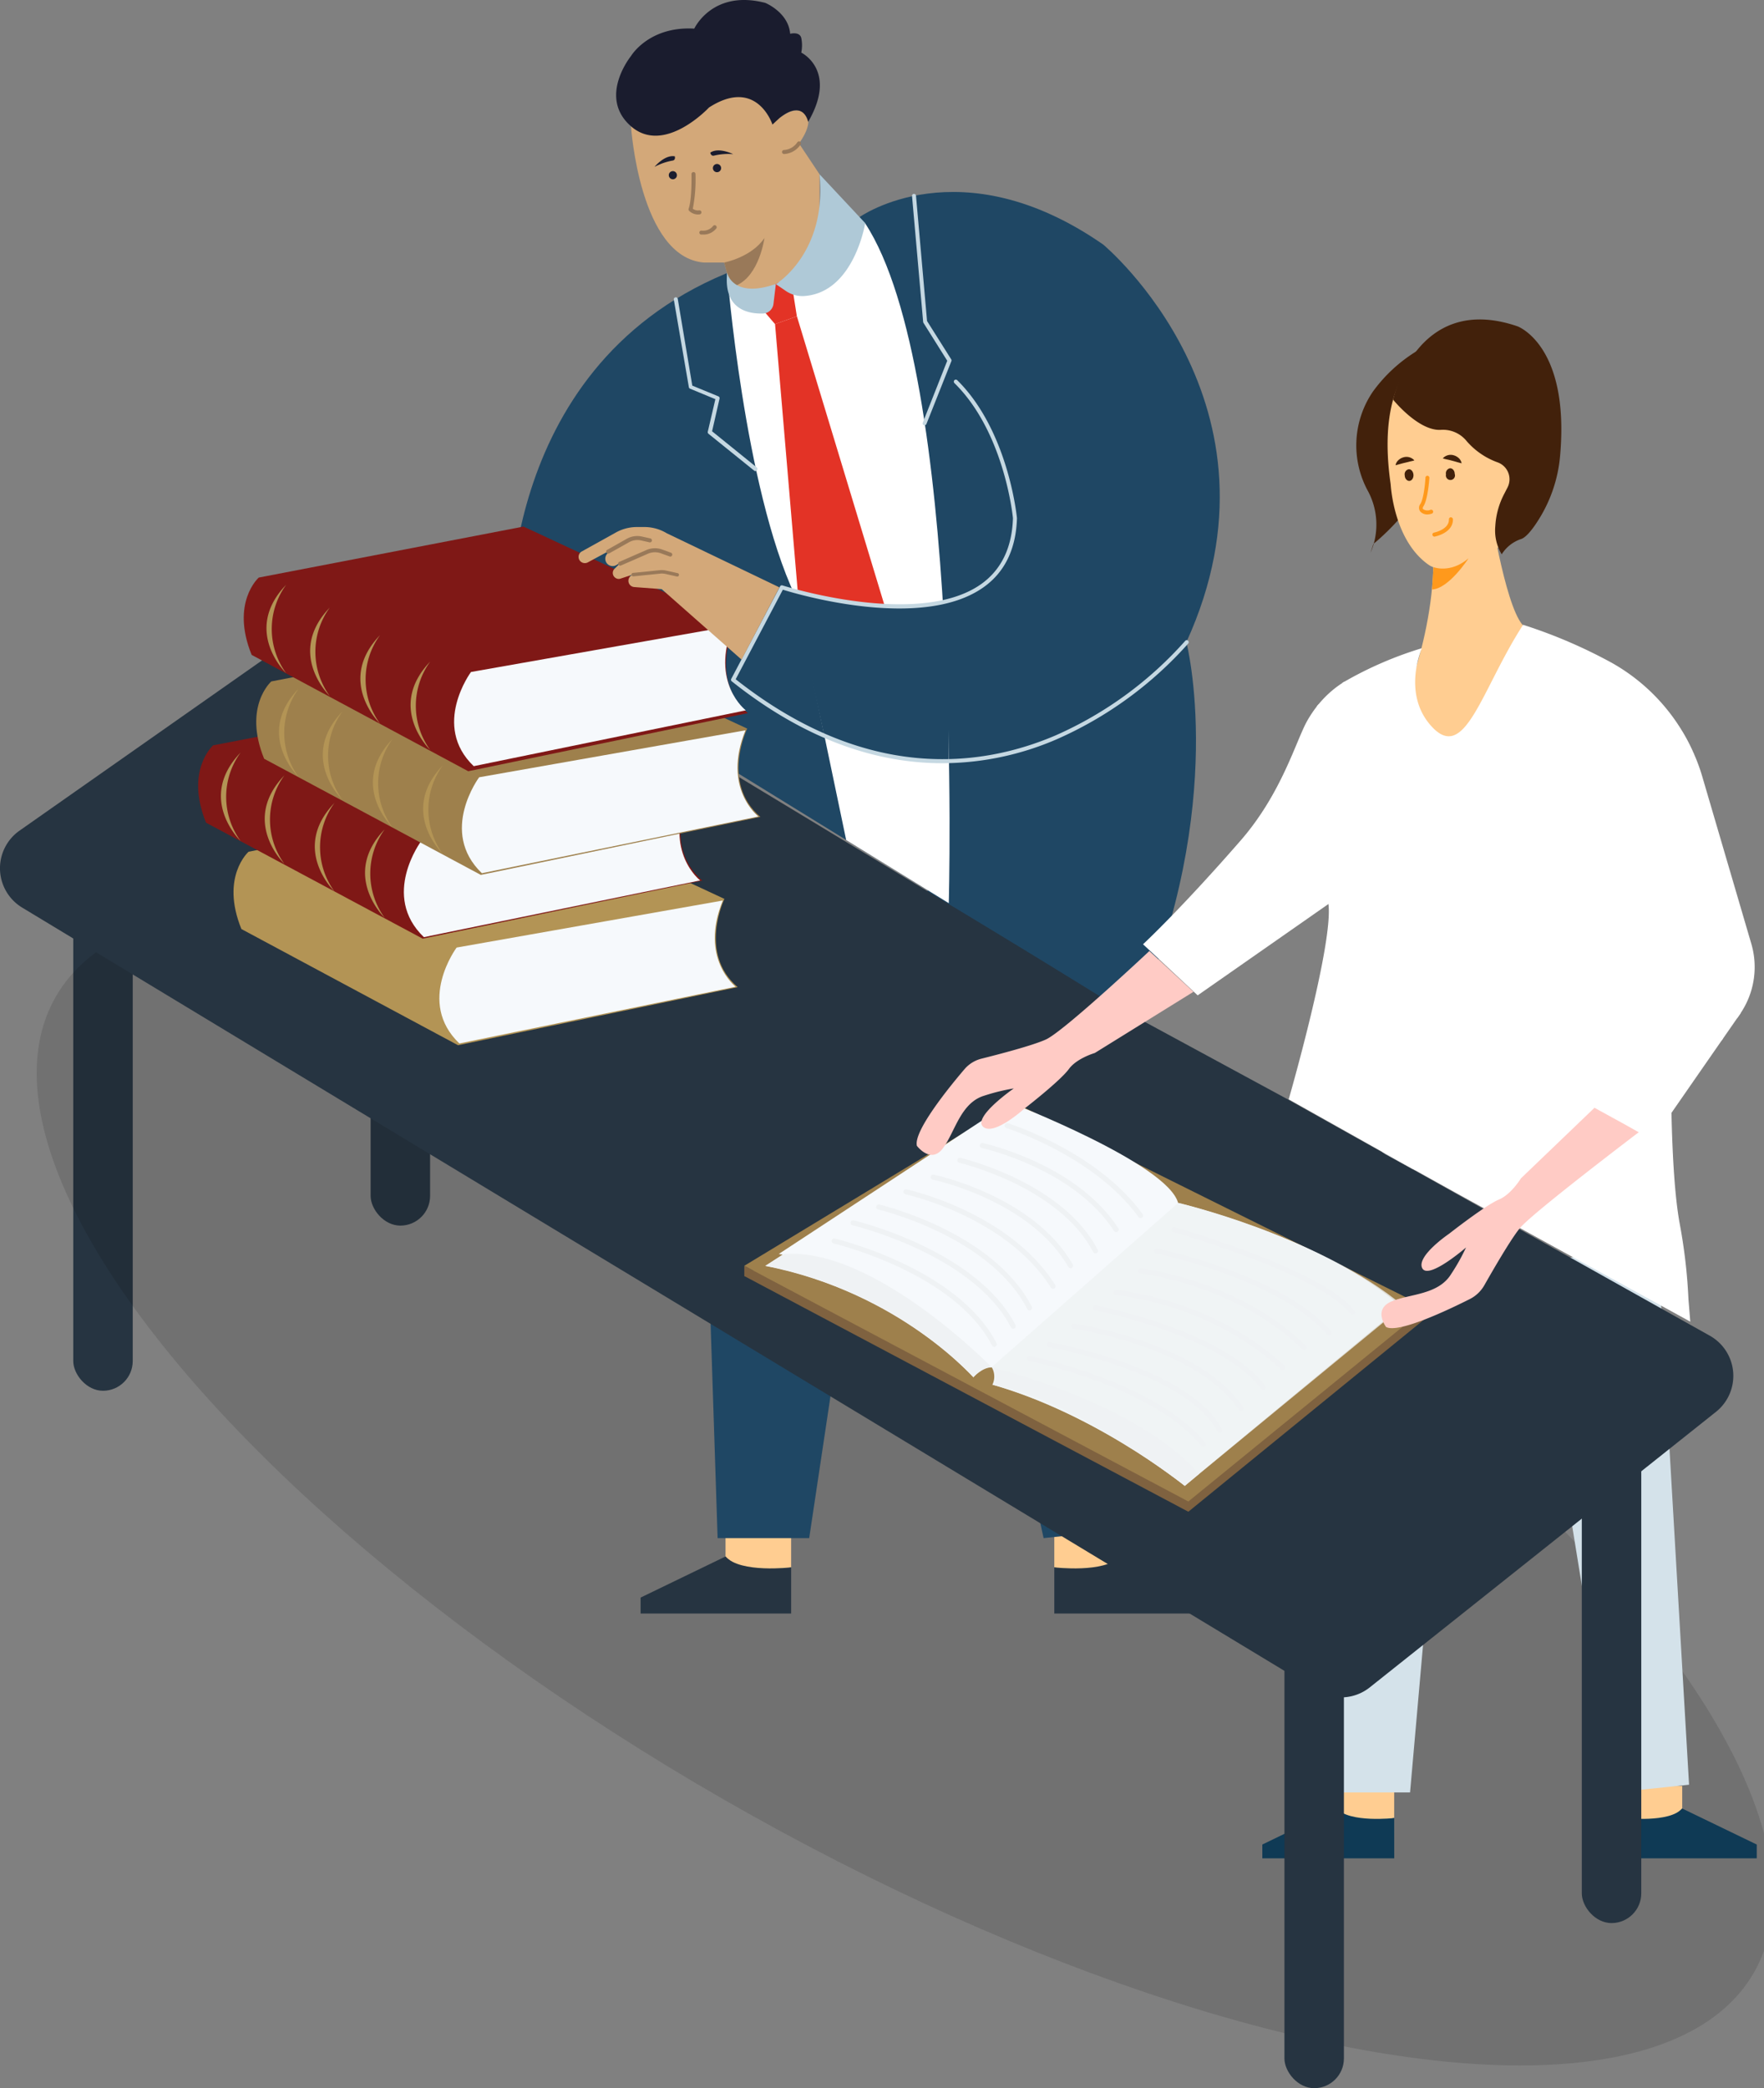 <svg xmlns="http://www.w3.org/2000/svg" viewBox="0 0 347.68 411.55"><rect x="0" y="0" width="347.68" height="411.55" fill="#808080" stroke="none"/><defs><style>.cls-1{isolation:isolate;}.cls-2{fill:#263441;}.cls-3{opacity:0.12;}.cls-4{fill:#ffcd91;}.cls-5{fill:#0f3a55;}.cls-6{fill:#d4e2ea;}.cls-7{fill:#1f4764;}.cls-8{fill:#7f6240;}.cls-9{fill:#9e804c;}.cls-10{fill:#f6f9fc;}.cls-11,.cls-20{fill:#fff;}.cls-12{fill:#e33326;}.cls-13{fill:#c5d8e2;}.cls-14{fill:#d3a879;}.cls-15{fill:#1a1c2e;}.cls-16{fill:#997959;}.cls-17{fill:#afc9d7;}.cls-18{fill:none;stroke:#eff2f4;stroke-linecap:round;stroke-miterlimit:10;}.cls-18,.cls-21,.cls-25,.cls-27{mix-blend-mode:multiply;}.cls-19{fill:#ffcbc5;}.cls-20{fill-rule:evenodd;}.cls-21,.cls-27{fill:#eff2f4;}.cls-21{opacity:0.8;}.cls-22{fill:#42210b;}.cls-23{fill:#ff991c;}.cls-24,.cls-25{fill:#b39455;}.cls-26{fill:#7f1816;}</style></defs><title>Asset 22</title><g class="cls-1"><g id="Layer_2" data-name="Layer 2"><g id="Layer_1-2" data-name="Layer 1"><rect class="cls-2" x="14.44" y="174.63" width="11.72" height="99.47" rx="5.86"/><rect class="cls-2" x="73.05" y="142.08" width="11.72" height="99.47" rx="5.86"/><ellipse class="cls-3" cx="177.17" cy="292.82" rx="71.33" ry="192.35" transform="matrix(0.5, -0.87, 0.87, 0.5, -165, 300.34)"/><path class="cls-4" d="M320.25,352v6.28s7.54,2.09,11.31-1.88V352Z"/><path class="cls-5" d="M320.25,358.31s8.8,1,11.31-1.88l14.69,7.1v2.72h-26Z"/><path class="cls-4" d="M274.79,352v6.28s-7.55,2.09-11.32-1.88V352Z"/><path class="cls-5" d="M274.79,358.31s-8.8,1-11.32-1.88l-14.67,7.1v2.72h26Z"/><polygon class="cls-6" points="260.67 244.47 262.11 353.26 277.92 353.26 287.01 250 260.67 244.47"/><path class="cls-6" d="M301.59,249.43c-.07,0,16.81,103.83,16.81,103.83l14.51-1.52-6.25-107.27Z"/><path class="cls-4" d="M207.8,301.74v7.16s8.6,2.39,12.91-2.14v-5Z"/><path class="cls-2" d="M207.8,308.9s10,1.2,12.91-2.14l16.75,8.1V318H207.8Z"/><path class="cls-4" d="M155.93,301.74v7.16s-8.63,2.39-12.93-2.14v-5Z"/><rect class="cls-2" x="253.16" y="312.08" width="11.72" height="99.47" rx="5.86"/><rect class="cls-2" x="311.77" y="279.54" width="11.72" height="99.47" rx="5.86"/><path class="cls-2" d="M155.93,308.9s-10.05,1.2-12.93-2.14l-16.74,8.1V318h29.67Z"/><polygon class="cls-7" points="136.63 156.05 141.44 303.14 159.49 303.14 178.34 177.5 136.63 156.05"/><path class="cls-7" d="M178.34,177.5c-.08,0,27.35,125.64,27.35,125.64l16.56-1.73L217.4,160.74Z"/><path class="cls-2" d="M259.61,333.2,4.38,178.88a9.06,9.06,0,0,1-.52-15.18l68.85-48.33a9.07,9.07,0,0,1,9.91-.34l140.71,85.12,30.56,16.56L337,263.25a9.07,9.07,0,0,1,1.22,15L270,332.54A9.06,9.06,0,0,1,259.61,333.2Z"/><polygon class="cls-8" points="199.82 219.3 281.13 259.7 234.22 297.94 146.7 251.49 199.82 219.3"/><polygon class="cls-8" points="146.7 249.47 146.7 251.49 153.14 252.88 146.7 249.47"/><polygon class="cls-9" points="199.82 217.27 281.13 257.68 234.22 295.92 146.7 249.47 199.82 217.27"/><path class="cls-10" d="M275.48,258.05l-42,34.77s-19.11-15.54-41.06-20.75c0,0-14.8-17.35-41.59-22.58L199,218.43s31.07,12,33.2,19.8C232.22,238.23,259.48,244.57,275.48,258.05Z"/><path class="cls-10" d="M275.48,256.88l-42,34.78s-16.08-17-38-22.17c0,0-17.24-19.07-42-22.34L199,217.27s31.07,12,33.2,19.8C232.22,237.07,259.48,243.41,275.48,256.88Z"/><path class="cls-7" d="M169.39,42.8s19.85-14.19,48.05,5.4c0,0,37.84,31.42,16.39,78.36,0,0,8.35,32-10,74.13L100.55,124.74S97.35,73,143,53.94Z"/><path class="cls-11" d="M143.32,53.81s3.35,42.29,13.4,63.61l10.06,48.14L187,178s2.93-104.47-16.49-134Z"/><path class="cls-7" d="M187,118.78v31.3s-14.81.12-24.52-5l-6.26-28.66S171.48,121.53,187,118.78Z"/><polygon class="cls-12" points="150.12 60.8 152.76 63.88 157.06 62.34 155.98 55.52 152.76 55.52 150.12 60.8"/><path class="cls-12" d="M152.76,63.88l4.48,52.77s12,2.85,17.13,2.78l-17.3-57.09Z"/><path class="cls-13" d="M182.24,83.81a.24.24,0,0,1-.14,0,.38.38,0,0,1-.22-.51L186.7,71.1,182,63.61a.37.37,0,0,1-.05-.18l-2.19-24.79a.39.39,0,0,1,.35-.43.4.4,0,0,1,.43.36l2.18,24.7,4.78,7.58a.41.41,0,0,1,0,.36l-4.9,12.35A.39.39,0,0,1,182.24,83.81Z"/><path class="cls-13" d="M148.89,92.85a.36.36,0,0,1-.24-.09l-9-7.26a.42.42,0,0,1-.15-.4L141,78.67l-5-2.07a.38.38,0,0,1-.23-.3L132.8,59a.4.4,0,0,1,.78-.13L136.45,76l5.13,2.11a.39.39,0,0,1,.24.45L140.35,85l8.79,7.11a.4.4,0,0,1,.06.56A.39.39,0,0,1,148.89,92.85Z"/><path class="cls-14" d="M124.37,24.89s1.69,25.84,14.36,26.85h4l1.4,4.9s11.66,4.73,17.4-12.67V34.35l-4.05-6.08s3.21-4.22,1.18-5.91-4.9.84-4.9.84S136.87-2.47,124.37,24.89Z"/><path class="cls-15" d="M152.25,24.55s-3.05-9.45-12.5-3.37c0,0-8.79,9.46-15.38,3.71s0-13.85,0-13.85,3.5-5.91,12.47-5.4c0,0,3.58-7.77,14-5.07,0,0,4.56,1.86,4.9,6.09,0,0,1.86-.51,2.19.83a7.21,7.21,0,0,1,0,2.88s7.25,3.5,1.35,13.66c0,0-.83-4.55-5.57-.83Z"/><path class="cls-16" d="M154.65,30.35h-.05a.4.4,0,1,1,0-.79h0A3.44,3.44,0,0,0,157.18,28a.39.39,0,0,1,.6.5A4.14,4.14,0,0,1,154.65,30.35Z"/><path class="cls-17" d="M161.53,34.35l9,9.62s-2.19,13.69-12,14.37a5.81,5.81,0,0,1-3.82-1.12L152.92,56S163.06,49.89,161.53,34.35Z"/><path class="cls-15" d="M133.41,34.4a.8.8,0,1,1-1.58.26.79.79,0,0,1,.66-.92A.8.8,0,0,1,133.41,34.4Z"/><path class="cls-15" d="M142.12,33a.81.81,0,1,1-.93-.67A.81.81,0,0,1,142.12,33Z"/><path class="cls-16" d="M137.56,42.27a2.45,2.45,0,0,1-1.76-.75.37.37,0,0,1-.07-.39c.68-1.9.56-6.77.56-6.82a.39.39,0,0,1,.39-.4.39.39,0,0,1,.4.38,30.25,30.25,0,0,1-.53,6.85,1.69,1.69,0,0,0,1.3.31.4.4,0,0,1,.13.78A2.12,2.12,0,0,1,137.56,42.27Z"/><path class="cls-16" d="M138.58,46.23c-.23,0-.38,0-.41,0a.41.41,0,0,1-.33-.46.41.41,0,0,1,.46-.32,2.52,2.52,0,0,0,2.21-.86.4.4,0,1,1,.62.49A3.21,3.21,0,0,1,138.58,46.23Z"/><path class="cls-15" d="M129,32.89s2-2.44,4-2.08c0,0,.21.69-.38.83A12.15,12.15,0,0,0,129,32.89Z"/><path class="cls-15" d="M144.5,30.38s-2.83-1.43-4.5-.3c0,0,.09.7.69.6A12.08,12.08,0,0,1,144.5,30.38Z"/><path class="cls-18" d="M198.5,221.84s17.41,5.45,26.3,17.73"/><path class="cls-13" d="M185.74,150.42c-12.09,0-26.26-4-41.51-16.14a.38.38,0,0,1-.1-.49l9.62-18.22a.39.39,0,0,1,.47-.19c.27.08,26.77,8.48,39.13-.24,4-2.83,6.12-7.2,6.3-13,0-.12-1.62-16.9-11.54-26.64a.42.42,0,0,1,0-.57.4.4,0,0,1,.56,0c10.12,10,11.75,27,11.77,27.19-.18,6.09-2.41,10.68-6.63,13.65-12.09,8.53-36.31,1.45-39.51.45L145,133.87c25.82,20.39,48.48,17.29,63,11.09a74.19,74.19,0,0,0,25.59-18.64.4.4,0,0,1,.56-.07.41.41,0,0,1,.06.56,75.21,75.21,0,0,1-25.89,18.87A57,57,0,0,1,185.74,150.42Z"/><path class="cls-16" d="M142.73,51.74s5.35-1,7.94-4.83c0,0-1,7.43-5.56,9.35,0,0-1.22-.47-1.4-1.07Z"/><path class="cls-17" d="M143.32,53.81s1.15,5.13,9.6,2.15l-.47,3.93a2.15,2.15,0,0,1-2,1.9C147.48,61.89,142.58,61,143.32,53.81Z"/><path class="cls-19" d="M226.54,187.43s-16.86,15.84-20.4,17.44c-2.61,1.19-9.35,2.94-12.7,3.78a6.46,6.46,0,0,0-3.35,2.08c-3.07,3.6-10.09,12.25-9.37,15.1,0,0,2.73,3.64,5.11.5s3.46-9,8.2-10.4a39.73,39.73,0,0,1,5.79-1.42s-8.11,5.63-6.06,7.54,7.92-3.37,7.92-3.37,7.25-5.59,9-8c1.55-2.12,5.1-3.15,5.1-3.15l19.45-12.06Z"/><path class="cls-4" d="M293.84,101s3.24,20.54,6.86,22.68c0,0-7.52,12-8.5,15.85-2.14,8.39-16.11,7.19-16,.3,0,0,8.77-20,5.65-37.56C281.88,102.27,289.62,105.46,293.84,101Z"/><path class="cls-11" d="M342.91,199.91l-13.47,19.42c.2,9,.69,16.78,1.64,21.92a106.65,106.65,0,0,1,1.71,14.8l.36,4.43L287,235.12l-10.68-5.93L254,216.66s8.84-30.64,7.83-38.49l-25.77,18-10.77-10.07s7.34-6.79,19.24-20.45c8.15-9.37,10.92-19.73,13.16-23.66a23,23,0,0,1,1.78-2.67l.35-.44a21.38,21.38,0,0,1,3-3,19.51,19.51,0,0,1,1.8-1.3l.43-.27a73,73,0,0,1,15.2-6.56s-4,8.94,1.89,15.39c6.64,7.32,9.8-7.23,18.06-20a99.22,99.22,0,0,1,17.51,7.51,37.9,37.9,0,0,1,13.42,12.75l.23.37a37.13,37.13,0,0,1,2.4,4.54l.18.41a36.33,36.33,0,0,1,1.62,4.49l9.64,32.86A16.28,16.28,0,0,1,342.91,199.91Z"/><path class="cls-11" d="M321.66,175.57c.3,1.09.57,2.18.84,3.28s.54,2.19.78,3.3l.75,3.3.69,3.31v.06l0,.05c-.94,2.15-1.91,4.29-2.88,6.42s-1.95,4.27-2.94,6.4q1.33-3.25,2.71-6.5c.92-2.16,1.83-4.32,2.77-6.47l0,.12-.74-3.3-.69-3.31c-.24-1.11-.44-2.22-.66-3.32S321.85,176.69,321.66,175.57Z"/><path class="cls-20" d="M245.15,177.07c.95,2.79,4,2.94,4.57,2.94a.2.2,0,0,0,.13,0c.53-.31,3.06-2,2.47-4.84l-1.5,1.08a.73.73,0,0,1-.57.13.77.77,0,0,1-.49-.33l-1.31-2.12a.3.3,0,0,0-.35-.14.3.3,0,0,0-.23.3l-.07,2.49a.74.74,0,0,1-.25.52.77.77,0,0,1-.56.19Zm4.57,3.36c-.69,0-4.16-.18-5.07-3.55l-.08-.29,2.46.23a.3.3,0,0,0,.24-.07.34.34,0,0,0,.11-.23l.07-2.49a.73.73,0,0,1,1.36-.36l1.32,2.11a.29.29,0,0,0,.2.14.34.34,0,0,0,.24,0l2-1.45.07.3c.91,3.37-2,5.27-2.59,5.62A.76.76,0,0,1,249.72,180.43Z"/><path class="cls-20" d="M339.32,205.09a4.67,4.67,0,0,1-3.69-3.39l-.08-.3,2.48.23a.3.3,0,0,0,.23-.08.28.28,0,0,0,.1-.21l.07-2.5a.75.75,0,0,1,1.38-.36l1.32,2.11a.3.3,0,0,0,.19.14.32.32,0,0,0,.24,0l1.6-1.15Zm3.13-4.51-.63.45a.76.76,0,0,1-.58.13.78.78,0,0,1-.49-.34l-1.32-2.11a.31.31,0,0,0-.34-.14.32.32,0,0,0-.22.29l-.08,2.49a.75.75,0,0,1-.24.54.82.82,0,0,1-.56.18l-1.84-.18a4.31,4.31,0,0,0,3.43,2.81Z"/><path class="cls-20" d="M278.37,175.07a4.78,4.78,0,0,0,1.21,3.88,4.68,4.68,0,0,0,3.25,1.09,4.65,4.65,0,0,0-1.11-3.92A4.52,4.52,0,0,0,278.37,175.07Zm4.25,5.39a4.84,4.84,0,0,1-3.33-1.21,5.3,5.3,0,0,1-1.33-4.39v-.17l.17,0a5.06,5.06,0,0,1,3.88,1.15c1,1,1.41,2.46,1.22,4.44l0,.17-.17,0A2.52,2.52,0,0,1,282.62,180.46Z"/><path class="cls-20" d="M306.5,148.33a4.76,4.76,0,0,0,3.86-1.28,4.57,4.57,0,0,0,1-3.26,4.69,4.69,0,0,0-3.9,1.17A4.62,4.62,0,0,0,306.5,148.33Zm.29.43h-.67l0-.17a5,5,0,0,1,1.08-3.9c.94-1,2.44-1.45,4.42-1.29h.18l0,.17a4.49,4.49,0,0,1-5,5.2Z"/><path class="cls-20" d="M265,134.32l-.43.27a4.48,4.48,0,0,1-1,3,4.74,4.74,0,0,1-3.74,1.26l-.35.44H260a5.06,5.06,0,0,0,3.89-1.41A5,5,0,0,0,265,134.32Z"/><path class="cls-20" d="M302.42,228.79a4.79,4.79,0,0,0,3.85-1.29,4.57,4.57,0,0,0,1-3.26,4.69,4.69,0,0,0-3.9,1.17A4.57,4.57,0,0,0,302.42,228.79Zm.28.42H302l0-.17a5.11,5.11,0,0,1,1.08-3.89,5.17,5.17,0,0,1,4.43-1.3h.17l0,.17a5.07,5.07,0,0,1-1.12,3.78A5,5,0,0,1,302.7,229.21Z"/><path class="cls-20" d="M271,154.06c.19,2.93,3.06,3.87,3.66,4h.14c.59-.16,3.45-1.1,3.64-4l-1.73.65a.73.73,0,0,1-.58,0,.69.69,0,0,1-.38-.44l-.72-2.39a.3.3,0,0,0-.3-.22.29.29,0,0,0-.3.22l-.72,2.39a.79.79,0,0,1-.38.44.76.76,0,0,1-.59,0Zm3.73,4.46-.19,0c-.66-.19-4-1.26-4-4.75v-.3l2.31.87a.31.31,0,0,0,.25,0,.31.31,0,0,0,.16-.19l.72-2.38a.73.73,0,0,1,.71-.53.72.72,0,0,1,.7.53l.72,2.38a.31.31,0,0,0,.16.19.31.31,0,0,0,.25,0l2.32-.87v.3c0,3.49-3.31,4.56-4,4.75Z"/><path class="cls-20" d="M294.82,199.39c-1.47,2.55.4,4.91.81,5.37a.21.21,0,0,0,.12.08c.57.19,3.47,1,5.26-1.33l-1.8-.42a.81.81,0,0,1-.48-.35.75.75,0,0,1-.06-.59l.72-2.37a.32.32,0,0,0-.5-.34L297,201a.72.72,0,0,1-.56.17.7.7,0,0,1-.51-.3Zm2.78,6.17a6.64,6.64,0,0,1-2-.32.72.72,0,0,1-.31-.2c-.45-.52-2.61-3.24-.67-6.15l.17-.25,1.44,2a.32.32,0,0,0,.22.13.31.31,0,0,0,.24-.07l1.92-1.59a.75.75,0,0,1,.88,0,.72.72,0,0,1,.29.82l-.72,2.39a.37.37,0,0,0,0,.25.38.38,0,0,0,.2.15l2.41.56-.16.25A4.55,4.55,0,0,1,297.6,205.56Z"/><path class="cls-20" d="M272.46,227.05c0-.15,0-.32,0-.48l0-.31,2.23,1.1a.29.29,0,0,0,.42-.15l1-2.3a.73.73,0,0,1,.76-.45.7.7,0,0,1,.65.59l.48,2.45a.28.28,0,0,0,.14.2.29.29,0,0,0,.24,0l2.4-.63,0,.32a4.44,4.44,0,0,1-1.84,3.23Zm6,3.37a4,4,0,0,0,1.78-2.73l-1.78.47a.73.73,0,0,1-.59-.09.74.74,0,0,1-.33-.49l-.47-2.44a.31.31,0,0,0-.27-.25.32.32,0,0,0-.32.19l-1,2.3a.71.71,0,0,1-.42.41.89.89,0,0,1-.6,0l-1.65-.82c0,.11,0,.24,0,.35Z"/><path class="cls-21" d="M276.59,257.39l-43.06,35.43s-19.11-15.54-41.06-20.75l39.75-35S260.59,243.92,276.59,257.39Z"/><path class="cls-20" d="M324.83,176.3c.19,2.93,3.06,3.86,3.65,4a.17.17,0,0,0,.14,0c.59-.16,3.46-1.09,3.65-4l-1.74.65a.69.69,0,0,1-.58,0,.72.72,0,0,1-.38-.44l-.72-2.39a.32.32,0,0,0-.3-.22.3.3,0,0,0-.29.22l-.73,2.39a.72.72,0,0,1-.38.44.69.69,0,0,1-.58,0Zm3.72,4.46a.57.57,0,0,1-.18,0c-.67-.18-4-1.25-4-4.74v-.31l2.32.87a.36.36,0,0,0,.25,0,.33.33,0,0,0,.16-.19l.72-2.38a.73.73,0,0,1,1.4,0l.73,2.38a.3.3,0,0,0,.16.19.33.33,0,0,0,.24,0l2.33-.87V176c0,3.49-3.31,4.56-4,4.74A.57.57,0,0,1,328.55,180.76Z"/><path class="cls-20" d="M305,168.13a2.58,2.58,0,1,0,2.58,2.58A2.59,2.59,0,0,0,305,168.13Zm0,5.58a3,3,0,1,1,3-3A3,3,0,0,1,305,173.71Z"/><path class="cls-20" d="M271,204.94a2.58,2.58,0,1,0,2.58,2.57A2.58,2.58,0,0,0,271,204.94Zm0,5.58a3,3,0,1,1,3-3A3,3,0,0,1,271,210.52Z"/><path class="cls-20" d="M323.12,242a2.58,2.58,0,1,0,2.58,2.58A2.59,2.59,0,0,0,323.12,242Zm0,5.58a3,3,0,1,1,3-3A3,3,0,0,1,323.12,247.57Z"/><path class="cls-19" d="M323.12,223.05s-21.1,16-23.56,19c-1.81,2.21-5.29,8.24-7,11.25a6.85,6.85,0,0,1-2.85,2.72c-4.17,2.1-14.09,6.83-16.52,5.51,0,0-2.59-3.43,1-5s9.29-1.26,11.85-5.47a39.07,39.07,0,0,0,2.91-5.2s-7.43,6.46-8.63,4.08,5.3-6.79,5.3-6.79,7.16-5.63,9.84-6.75c2.39-1,4.31-4.16,4.31-4.16l14.59-14Z"/><path class="cls-11" d="M328.55,219.72,327,222.07c-.51.79-1,1.58-1.56,2.35l-.06.09-.1-.06-3.34-1.89-1.67-.94-1.68-.92c-2.25-1.23-4.49-2.46-6.72-3.71l-.17-.09.08-.17,1.55-3.18,1.56-3.16c.52-1,1-2.1,1.57-3.15l1.6-3.14-1.45,3.22c-.47,1.06-1,2.13-1.47,3.2l-1.48,3.19-1.52,3.19-.08-.26c2.25,1.22,4.48,2.47,6.72,3.72l1.68.94,1.65,1,3.29,2-.15,0c.53-.77,1.09-1.53,1.64-2.29Z"/><path class="cls-20" d="M331.31,143.78l2.4,4.54A37.13,37.13,0,0,0,331.31,143.78Zm2.4,4.54a2.48,2.48,0,0,1-1.22.31,2.57,2.57,0,0,1-1.18-4.85l-.23-.37a3,3,0,0,0,1.41,5.66,3,3,0,0,0,1.4-.34Z"/><path class="cls-22" d="M270.69,107.2s22.09-17.24,15.14-41a29.93,29.93,0,0,0-15.25,11,18.81,18.81,0,0,0-.87,19.75,14,14,0,0,1,.42,12"/><path class="cls-4" d="M281.5,111.26A3.91,3.91,0,0,0,284,112c4.18-.38,17.2-2.92,22.17-20.2,5.94-20.72-11.83-27.29-11.83-27.29s-25-2-20.25,30.88C274.11,95.34,274.54,106.31,281.5,111.26Z"/><path class="cls-22" d="M299.09,64.31c-20-6.83-24.51,14.46-24.51,14.46s5.08,6.32,9.53,5.94a6,6,0,0,1,5,2.27A14.64,14.64,0,0,0,295,91.06l.19.07a3.54,3.54,0,0,1,1.94,4.94l-.68,1.32a15.49,15.49,0,0,0-1.73,6.31,9.09,9.09,0,0,0,1.26,5.55,7.19,7.19,0,0,1,3.78-3c.86-.24,2-1.55,3.05-3.14a28.21,28.21,0,0,0,4.7-13.49C309.37,68,299.09,64.31,299.09,64.31Z"/><path class="cls-22" d="M276.87,93.68c0,.63.45,1.13.92,1.1s.84-.56.8-1.2-.45-1.12-.92-1.1A1,1,0,0,0,276.87,93.68Z"/><path class="cls-22" d="M285,93.49a.9.9,0,1,0,1.72-.1c0-.63-.44-1.13-.93-1.1A1,1,0,0,0,285,93.49Z"/><path class="cls-23" d="M281.39,101.39a1.85,1.85,0,0,1-1.44-.56,1.19,1.19,0,0,1,0-1.5c.72-1.12,1-4.81,1-5.18a.39.39,0,0,1,.39-.38h0a.4.4,0,0,1,.39.39s-.26,4.17-1.16,5.6c-.17.25-.2.45-.1.57a1.5,1.5,0,0,0,1.43.16.4.4,0,1,1,.3.74A2.62,2.62,0,0,1,281.39,101.39Z"/><path class="cls-23" d="M282.72,105.76a.4.4,0,0,1-.39-.33.39.39,0,0,1,.31-.46s3-.59,2.94-2.62a.39.39,0,0,1,.39-.4.43.43,0,0,1,.4.38c.05,2.7-3.43,3.39-3.58,3.42Z"/><path class="cls-22" d="M275.06,91.69a1.76,1.76,0,0,1,.56-1,2.37,2.37,0,0,1,1-.56,2.08,2.08,0,0,1,2.15.61c-.4.13-.72.17-1,.25s-.57.14-.85.21C276.36,91.32,275.83,91.5,275.06,91.69Z"/><path class="cls-22" d="M288.08,91.31c-.78-.19-1.31-.37-1.87-.51-.27-.07-.54-.15-.84-.21a9.93,9.93,0,0,1-1-.25,2.08,2.08,0,0,1,2.15-.61,2.49,2.49,0,0,1,1,.56A1.84,1.84,0,0,1,288.08,91.31Z"/><path class="cls-23" d="M282.53,111.77s3.29,1.34,6.91-1.73c0,0-3.87,6-7.19,6.14Z"/><path class="cls-24" d="M47.58,183.1,90.28,206l55.11-11.45c-7.82-6.69-2.61-17.39-2.61-17.39l-41.62-19.38L49,167.86S43.39,172.78,47.58,183.1Z"/><path class="cls-10" d="M142.46,177.48,90,186.75s-8,10.72.54,18.9L145,194.47S137.78,188.94,142.46,177.48Z"/><path class="cls-25" d="M82.79,201.85s-8.72-8.37,0-17.44A14.81,14.81,0,0,0,82.79,201.85Z"/><path class="cls-25" d="M72.89,196.65s-8.72-8.37,0-17.44A14.79,14.79,0,0,0,72.89,196.65Z"/><path class="cls-25" d="M63,191.21s-8.71-8.37,0-17.44A14.81,14.81,0,0,0,63,191.21Z"/><path class="cls-25" d="M54.38,186.71s-8.71-8.36,0-17.43A14.8,14.8,0,0,0,54.38,186.71Z"/><path class="cls-26" d="M40.61,162.14,83.31,185l55.11-11.44c-7.82-6.7-2.6-17.4-2.6-17.4L94.2,136.81,42,146.9S36.43,151.82,40.61,162.14Z"/><path class="cls-10" d="M135.5,156.53,83,165.79s-8,10.73.55,18.91L138,173.52S130.82,168,135.5,156.53Z"/><path class="cls-25" d="M75.82,180.89s-8.71-8.37,0-17.44A14.81,14.81,0,0,0,75.82,180.89Z"/><path class="cls-25" d="M65.92,175.69s-8.71-8.37,0-17.44A14.81,14.81,0,0,0,65.92,175.69Z"/><path class="cls-25" d="M56.05,170.25s-8.71-8.36,0-17.43A14.8,14.8,0,0,0,56.05,170.25Z"/><path class="cls-25" d="M47.42,165.75s-8.72-8.36,0-17.43A14.78,14.78,0,0,0,47.42,165.75Z"/><path class="cls-9" d="M52.06,149.54l42.7,22.89L149.87,161c-7.82-6.7-2.6-17.4-2.6-17.4l-41.63-19.38L53.47,134.3S47.87,139.22,52.06,149.54Z"/><path class="cls-10" d="M146.94,143.93l-52.5,9.26s-8,10.73.54,18.91l54.51-11.18S142.26,155.38,146.94,143.93Z"/><path class="cls-25" d="M87.27,168.29s-8.71-8.37,0-17.44A14.81,14.81,0,0,0,87.27,168.29Z"/><path class="cls-25" d="M77.37,163.09s-8.72-8.37,0-17.44A14.81,14.81,0,0,0,77.37,163.09Z"/><path class="cls-25" d="M67.5,157.65s-8.72-8.36,0-17.43A14.8,14.8,0,0,0,67.5,157.65Z"/><path class="cls-25" d="M58.86,153.15s-8.71-8.36,0-17.43A14.8,14.8,0,0,0,58.86,153.15Z"/><path class="cls-26" d="M49.6,129.07,92.29,152l55.11-11.45c-7.82-6.69-2.6-17.39-2.6-17.39l-41.62-19.38L51,113.83S45.41,118.75,49.6,129.07Z"/><path class="cls-10" d="M144.49,123.32l-51.66,9.12S85,143,93.37,151L147,140S139.88,134.59,144.49,123.32Z"/><path class="cls-25" d="M84.8,147.82s-8.71-8.37,0-17.44A14.81,14.81,0,0,0,84.8,147.82Z"/><path class="cls-25" d="M74.9,142.62s-8.71-8.37,0-17.44A14.81,14.81,0,0,0,74.9,142.62Z"/><path class="cls-25" d="M65,137.18s-8.71-8.37,0-17.44A14.81,14.81,0,0,0,65,137.18Z"/><path class="cls-25" d="M56.4,132.68s-8.72-8.36,0-17.43A14.8,14.8,0,0,0,56.4,132.68Z"/><path class="cls-9" d="M191.25,272.19s2.09-3,4.24-2.7a3.68,3.68,0,0,1-.8,4.6Z"/><path class="cls-27" d="M195.49,269.49s-23.17-23.75-41-22.34l-3.63,2.34s23.2,3.4,41,21.92C191.87,271.41,193.61,269.47,195.49,269.49Z"/><path class="cls-27" d="M195.49,269.49s28.41,6.74,40.83,21l-2.79,2.35S211.45,275.47,196,273A3.19,3.19,0,0,0,195.49,269.49Z"/><path class="cls-14" d="M130.42,116.11,125,115.7a1.24,1.24,0,0,1-.54-2.3l.3-.17-2.41.79a1.09,1.09,0,0,1-1-.1,1.16,1.16,0,0,1-.23-1.82l1.38-1.36-1,.62a1.45,1.45,0,0,1-1.74-2.3l.85-.79-4.76,2.57a1.24,1.24,0,0,1-1.56-.34,1.22,1.22,0,0,1,.42-1.84l6.71-3.73a8.51,8.51,0,0,1,4.12-1.06h1.46a8.52,8.52,0,0,1,3.23.63,8.84,8.84,0,0,1,1.19.6l22.2,10.66L146.16,130Z"/><path class="cls-16" d="M133.45,113.61l-.08,0-2.19-.49a3.46,3.46,0,0,0-1.11-.06l-5.23.53a.36.36,0,0,1-.38-.31.34.34,0,0,1,.31-.37l5.23-.53a3.91,3.91,0,0,1,1.32.08l2.2.49a.34.34,0,0,1-.07.68Z"/><path class="cls-16" d="M122.23,111.49a.4.4,0,0,1-.36-.25.38.38,0,0,1,.2-.51l5.34-2.33a4.21,4.21,0,0,1,3.1-.1l1.73.63a.39.39,0,0,1,.24.5.38.38,0,0,1-.5.24l-1.74-.63a3.45,3.45,0,0,0-2.51.08l-5.34,2.33A.53.53,0,0,1,122.23,111.49Z"/><path class="cls-16" d="M119.86,109.11a.4.4,0,0,1-.35-.21.39.39,0,0,1,.16-.53l3.88-2.19a4.2,4.2,0,0,1,3-.43l1.57.35a.4.4,0,1,1-.18.77l-1.56-.35a3.37,3.37,0,0,0-2.41.35l-3.88,2.18A.41.41,0,0,1,119.86,109.11Z"/><path class="cls-18" d="M164.41,244.58s24,5.67,31.56,20.37"/><path class="cls-18" d="M168.14,241s24,5.68,31.56,20.37"/><path class="cls-18" d="M173.19,237.88s22.16,5.19,29.73,19.88"/><path class="cls-18" d="M178.55,234.89s19.95,4.27,29,18.61"/><path class="cls-18" d="M183.92,232s19.38,4,27.08,17.45"/><path class="cls-18" d="M189.18,228.68s19.92,4.66,26.73,17.86"/><path class="cls-18" d="M193.61,225.77s18.16,3.91,26.39,16.56"/><path class="cls-18" d="M231.39,242.33s29.08,8.29,35.16,16.29"/><path class="cls-18" d="M228,246.54s24.19,5,34,16.16"/><path class="cls-18" d="M202.92,267.72s24.56,5,34.24,16.93"/><path class="cls-18" d="M206.81,265s27.18,4.82,33.6,16.91"/><path class="cls-18" d="M211.65,261.36s24.52,3.57,32.92,16.22"/><path class="cls-18" d="M215.91,257.76s24.78,4.77,33.06,15.64"/><path class="cls-18" d="M220,254.76s18.34,1.44,32.8,14.73"/><path class="cls-18" d="M224.8,250.47s19,2.18,32.26,15.11"/></g></g></g></svg>